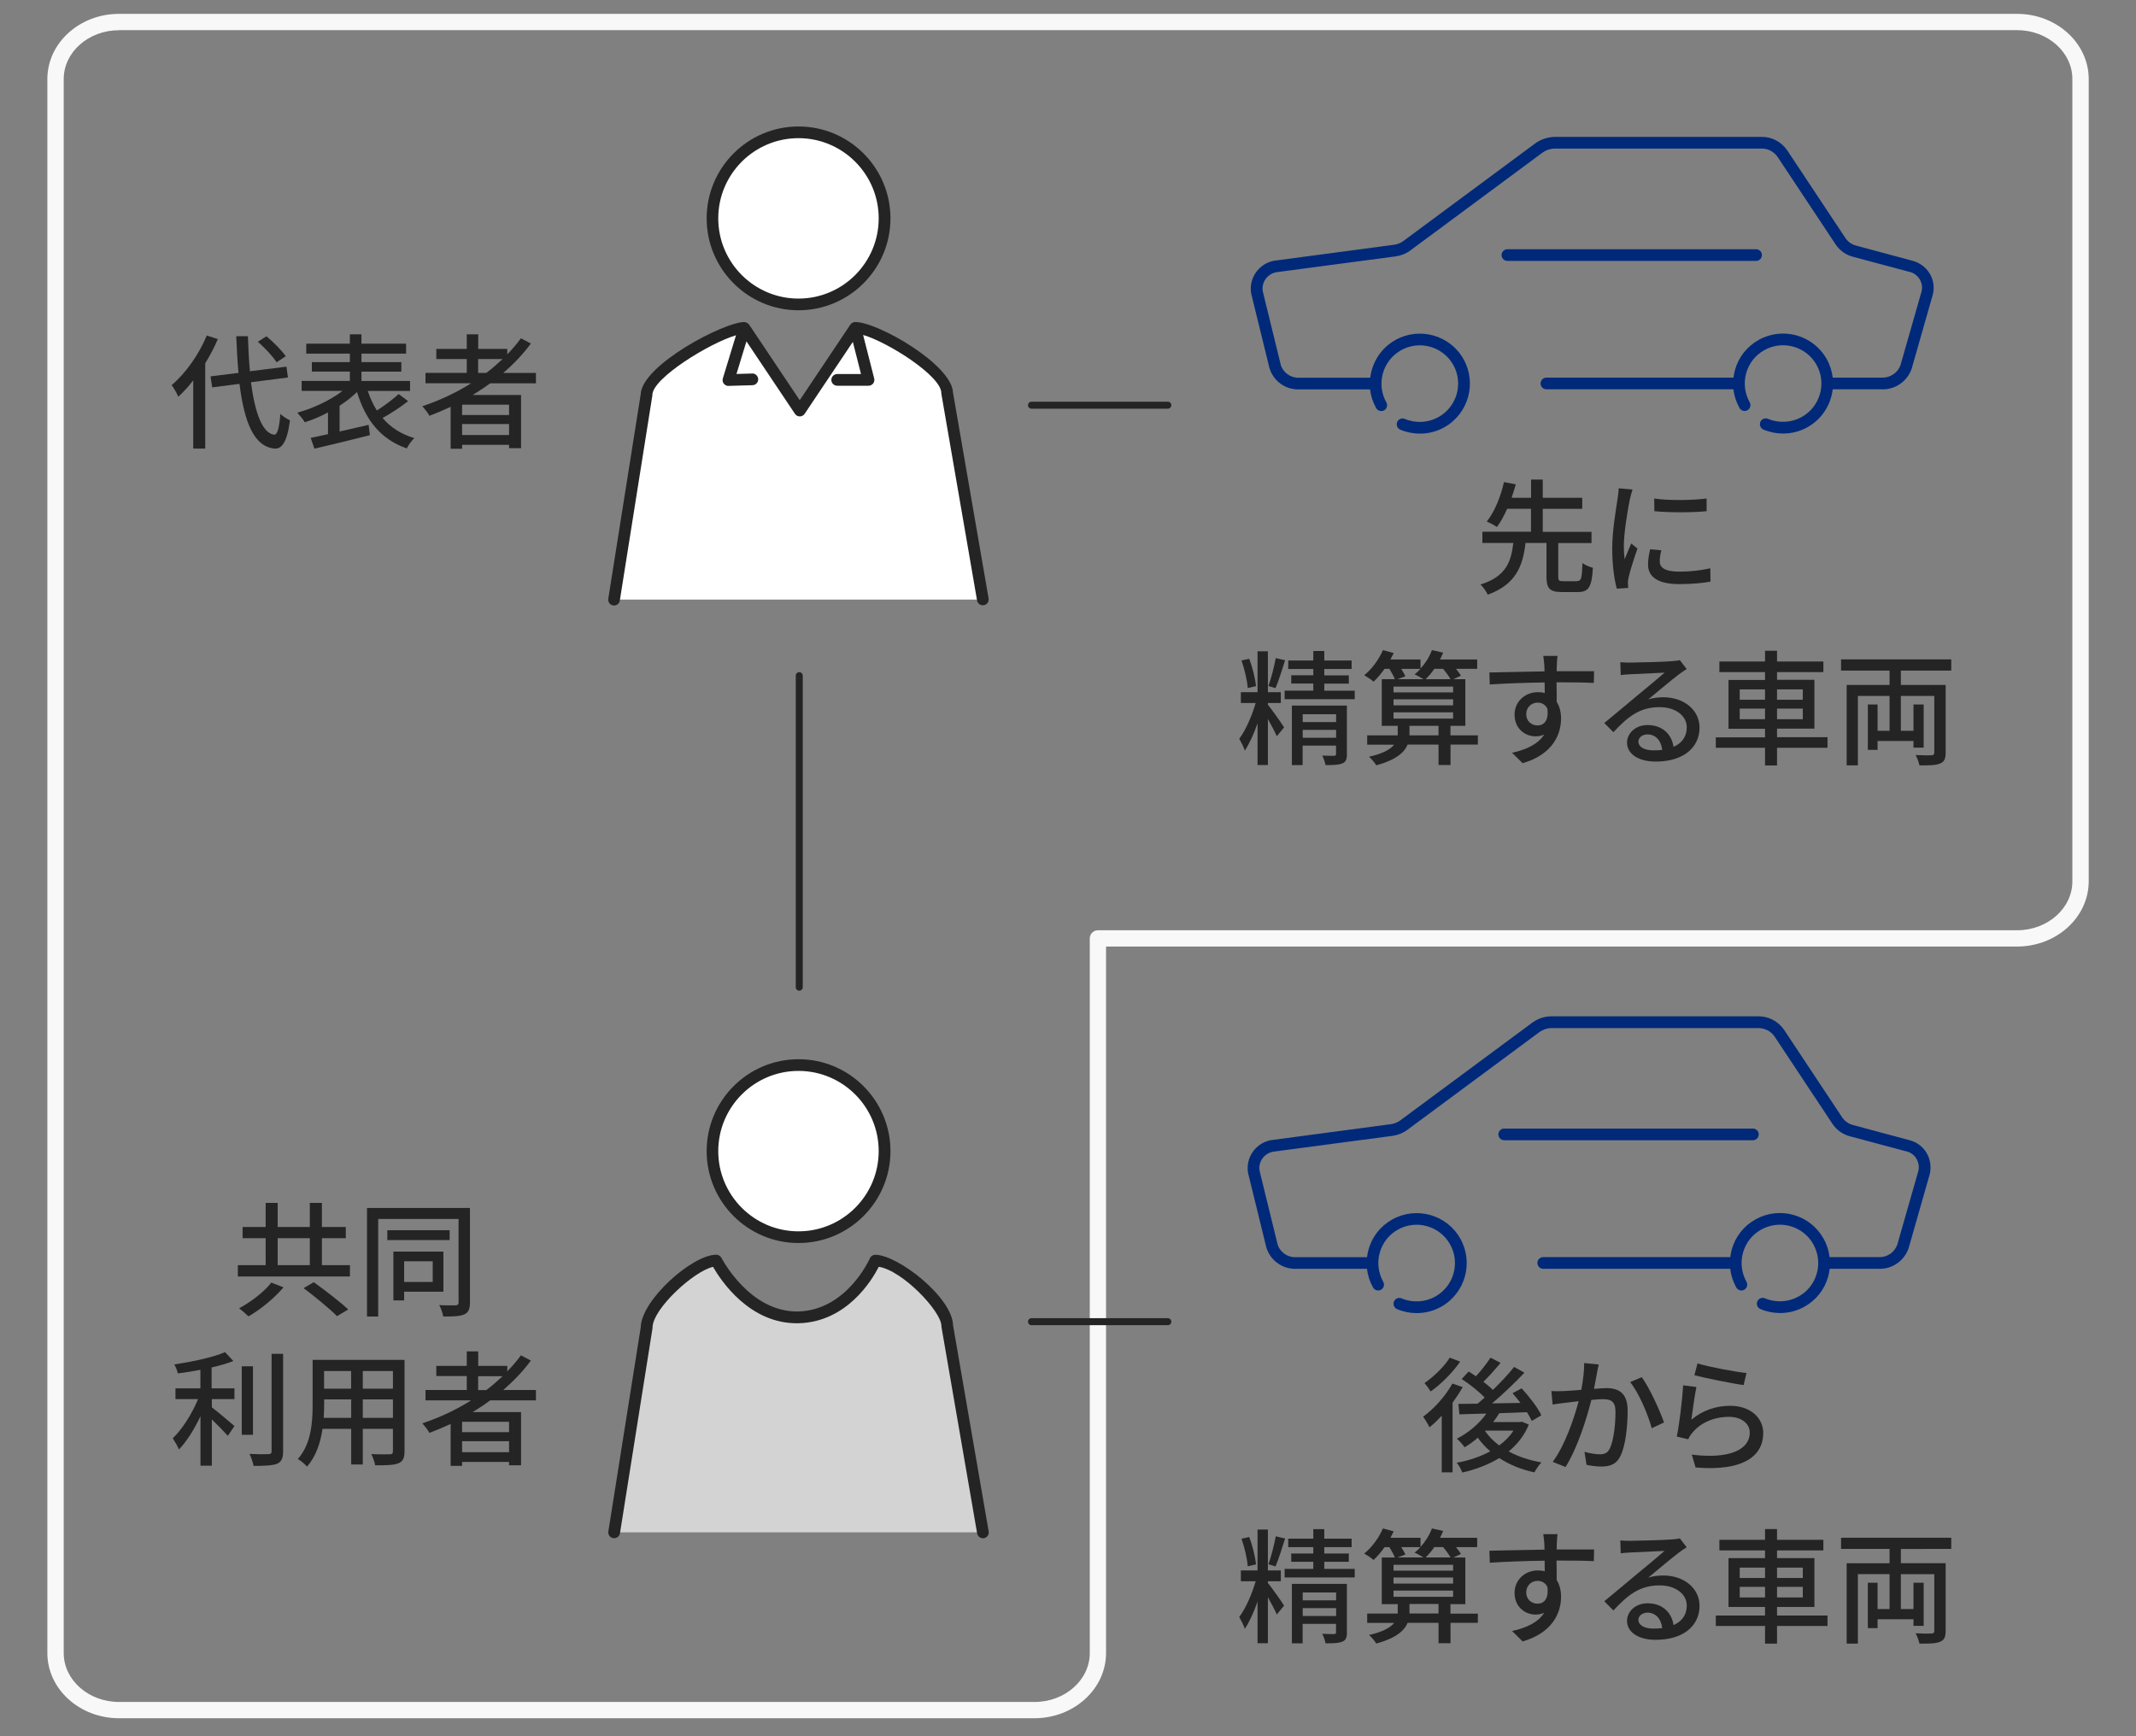 <?xml version="1.0" encoding="utf-8"?>
<!-- Generator: Adobe Illustrator 27.8.1, SVG Export Plug-In . SVG Version: 6.00 Build 0)  -->
<svg version="1.1" id="レイヤー_1" xmlns="http://www.w3.org/2000/svg" xmlns:xlink="http://www.w3.org/1999/xlink" x="0px"
	 y="0px" viewBox="0 0 274.25 222.91" style="enable-background:new 0 0 274.25 222.91;" xml:space="preserve">
<rect x="0" y="0" width="274.25" height="222.91" fill="#808080" stroke="none"/>
<style type="text/css">
	.st0{fill:#D3D3D3;}
	.st1{fill:#242424;}
	.st2{enable-background:new    ;}
	.st3{fill:#1B1B1B;}
	.st4{fill:#FFFFFF;}
	.st5{fill:#707070;}
	.st6{fill:#00297A;}
	.st7{fill:#F8F8F8;}
</style>
<g>
	<path class="st1" d="M102.62,127.21c-0.25,0-0.45-0.2-0.45-0.45v-40c0-0.25,0.2-0.45,0.45-0.45s0.45,0.2,0.45,0.45v40
		C103.07,127.01,102.87,127.21,102.62,127.21z"/>
	<path class="st1" d="M149.94,52.48h-17.5c-0.25,0-0.45-0.2-0.45-0.45s0.2-0.45,0.45-0.45h17.5c0.25,0,0.45,0.2,0.45,0.45
		S150.19,52.48,149.94,52.48z"/>
	<g>
		<path id="パス_1449_00000127765561334563060800000016310613125971081362_" class="st0" d="M78.85,196.76l4.17-26.28
			c0-3.09,6.36-8.62,8.94-8.62c0,0,3.75,7.47,10.56,7.29c6.8-0.18,9.86-7.29,9.86-7.29c2.58,0,9.24,5.29,9.24,8.39l4.58,26.51"/>
		<path class="st1" d="M78.85,197.51c-0.04,0-0.08,0-0.12-0.01c-0.41-0.06-0.69-0.45-0.62-0.86l4.16-26.23
			c0.08-3.49,6.62-9.3,9.69-9.3c0.28,0,0.54,0.16,0.67,0.41c0.04,0.07,3.62,7.01,9.87,6.88c6.25-0.17,9.16-6.77,9.19-6.83
			c0.12-0.28,0.39-0.45,0.69-0.45c2.88,0,9.9,5.44,9.99,9.07l4.57,26.45c0.07,0.41-0.2,0.8-0.61,0.87c-0.4,0.07-0.8-0.2-0.87-0.61
			l-4.58-26.51c-0.01-0.04-0.01-0.08-0.01-0.13c0-1.86-4.95-7.1-8.04-7.6c-0.86,1.69-4.09,7.09-10.29,7.25
			c-6.29,0.15-10.01-5.53-10.99-7.24c-2.47,0.55-7.77,5.4-7.77,7.81c0,0.04,0,0.08-0.01,0.12l-4.17,26.28
			C79.53,197.25,79.22,197.51,78.85,197.51z"/>
	</g>
	<g>
		<path id="パス_1450_00000067229525072590526720000000273828415976012716_" class="st4" d="M113.58,147.81
			c0,6.1-4.95,11.05-11.05,11.05s-11.05-4.95-11.05-11.05c0-6.1,4.95-11.05,11.05-11.05C108.63,136.76,113.58,141.71,113.58,147.81z
			"/>
		<path class="st1" d="M102.53,159.61c-6.51,0-11.8-5.29-11.8-11.8s5.29-11.8,11.8-11.8c6.51,0,11.8,5.29,11.8,11.8l0,0
			C114.33,154.32,109.03,159.61,102.53,159.61z M102.52,137.51c-5.68,0-10.3,4.62-10.3,10.3s4.62,10.3,10.3,10.3
			c5.68,0,10.3-4.62,10.3-10.3C112.82,142.13,108.2,137.51,102.52,137.51z"/>
	</g>
	<g class="st2">
		<path class="st1" d="M44.93,162.45v1.46H30.54v-1.46h3.57v-3.46h-2.96v-1.44h2.96v-3.09h1.54v3.09h4.13v-3.09h1.55v3.09h3.07v1.44
			h-3.07v3.46H44.93z M36.4,165.3c-1.15,1.36-2.91,2.83-4.5,3.73c-0.3-0.3-0.85-0.78-1.2-1.04c1.54-0.82,3.27-2.16,4.13-3.3
			L36.4,165.3z M35.65,162.45h4.13v-3.46h-4.13V162.45z M40.29,164.64c1.44,1.04,3.39,2.53,4.42,3.5l-1.44,0.86
			c-0.91-0.93-2.83-2.5-4.29-3.6L40.29,164.64z"/>
		<path class="st1" d="M60.34,167.23c0,0.85-0.19,1.3-0.72,1.54c-0.53,0.24-1.36,0.29-2.71,0.27c-0.06-0.4-0.3-1.07-0.51-1.46
			c0.91,0.05,1.84,0.03,2.11,0.03c0.27-0.02,0.37-0.11,0.37-0.38v-10.71H48.56v12.53h-1.44v-13.94h13.22V167.23z M57.73,159.23h-8
			v-1.26h8V159.23z M51.89,165.86v1.12h-1.38v-6.27h6.42v5.15H51.89z M51.89,161.95v2.66h3.67v-2.66H51.89z"/>
		<path class="st1" d="M27.2,178.27h2.9v1.38h-2.9v1.06c0.78,0.58,2.46,2.02,2.9,2.4l-0.85,1.26c-0.45-0.51-1.3-1.39-2.05-2.11v5.94
			h-1.46v-6.35c-0.78,1.65-1.78,3.27-2.77,4.27c-0.16-0.43-0.54-1.06-0.79-1.44c1.22-1.15,2.5-3.19,3.25-5.03h-2.9v-1.38h3.2v-2.38
			c-0.98,0.19-1.97,0.35-2.9,0.46c-0.06-0.34-0.27-0.85-0.45-1.15c2.32-0.35,4.99-0.91,6.51-1.58l1.07,1.14
			c-0.8,0.32-1.76,0.59-2.79,0.83V178.27z M32.48,184.24h-1.44v-8.8h1.44V184.24z M36.35,173.84v12.5c0,0.93-0.22,1.36-0.78,1.62
			c-0.59,0.22-1.55,0.27-3.01,0.27c-0.08-0.42-0.3-1.1-0.53-1.54c1.09,0.05,2.1,0.05,2.42,0.03c0.3,0,0.42-0.1,0.42-0.38v-12.5
			H36.35z"/>
		<path class="st1" d="M51.94,186.35c0,0.86-0.21,1.31-0.78,1.54c-0.59,0.24-1.52,0.27-2.99,0.26c-0.06-0.4-0.3-1.06-0.5-1.44
			c1.02,0.05,2.08,0.03,2.38,0.03c0.29,0,0.4-0.1,0.4-0.4v-2.87h-3.87v4.58h-1.49v-4.58h-3.68c-0.26,1.76-0.83,3.55-2,4.85
			c-0.22-0.29-0.83-0.8-1.17-0.98c1.74-1.94,1.9-4.77,1.9-7.03v-5.7h11.8V186.35z M45.09,182.06v-2.37h-3.47v0.64
			c0,0.54-0.02,1.14-0.06,1.73H45.09z M41.61,176.05v2.26h3.47v-2.26H41.61z M50.45,176.05h-3.87v2.26h3.87V176.05z M50.45,182.06
			v-2.37h-3.87v2.37H50.45z"/>
		<path class="st1" d="M62.93,179.82c-0.72,0.54-1.47,1.02-2.24,1.5h6.21v6.83h-1.54v-0.43h-6.03v0.5h-1.47v-5.38
			c-0.9,0.42-1.81,0.8-2.72,1.15c-0.18-0.34-0.64-0.93-0.91-1.23c2.21-0.74,4.34-1.73,6.26-2.95h-5.86v-1.33h5.3v-1.79h-3.91v-1.3
			h3.91v-1.87h1.47v1.87h3.73v0.7c0.64-0.66,1.23-1.34,1.75-2.06l1.28,0.67c-1.01,1.38-2.21,2.62-3.54,3.78h4.19v1.33H62.93z
			 M65.36,182.56h-6.03v1.33h6.03V182.56z M65.36,186.47v-1.41h-6.03v1.41H65.36z M62.43,178.5c0.75-0.56,1.44-1.17,2.1-1.79h-3.14
			v1.79H62.43z"/>
	</g>
	<path id="パス_1493" class="st4" d="M78.85,76.99h47.2l-4.88-27.36c-2.35-4.03-6.48-6.71-11.12-7.21
		c0.52,0.33-7.38,10.26-7.38,10.26l-7.04-10.26c0,0-11.34,3.28-12.16,7.21C83.56,49.76,78.85,76.99,78.85,76.99z"/>
	<g id="グループ_768">
		<g>
			<path id="パス_1434_00000085210382513803546680000012453674656671558026_" class="st4" d="M113.58,28.04
				c0,6.1-4.95,11.05-11.05,11.05s-11.05-4.95-11.05-11.05c0-6.1,4.95-11.05,11.05-11.05C108.63,16.99,113.58,21.94,113.58,28.04z"
				/>
			<path class="st1" d="M102.53,39.84c-6.51,0-11.8-5.29-11.8-11.8s5.29-11.8,11.8-11.8c6.51,0,11.8,5.29,11.8,11.8l0,0
				C114.33,34.55,109.03,39.84,102.53,39.84z M102.52,17.74c-5.68,0-10.3,4.62-10.3,10.3s4.62,10.3,10.3,10.3
				c5.68,0,10.3-4.62,10.3-10.3C112.82,22.36,108.2,17.74,102.52,17.74z"/>
		</g>
		<path class="st1" d="M122.36,50.41c-0.13-3.59-9.64-9.06-12.55-9.06c0,0-0.01,0-0.01,0c-0.09,0-0.18,0.02-0.26,0.05
			c-0.03,0.01-0.06,0.03-0.09,0.05c-0.05,0.03-0.09,0.05-0.14,0.09c-0.03,0.03-0.05,0.05-0.08,0.08c-0.02,0.02-0.04,0.03-0.05,0.06
			l-6.5,9.71l-6.49-9.7c-0.01-0.02-0.03-0.04-0.05-0.05c-0.03-0.03-0.05-0.06-0.08-0.09c-0.03-0.03-0.07-0.05-0.1-0.07
			c-0.07-0.04-0.14-0.07-0.21-0.09c-0.03-0.01-0.07-0.02-0.1-0.02c-0.03,0-0.05-0.02-0.08-0.02c-2.63,0-13.19,5.54-13.31,9.3
			l-4.16,26.23c-0.06,0.41,0.21,0.79,0.62,0.86c0.04,0.01,0.08,0.01,0.12,0.01c0.36,0,0.68-0.26,0.74-0.63l4.17-26.28
			c0.01-0.04,0.01-0.08,0.01-0.12c0-2.16,7.36-6.68,10.74-7.67l-1.69,5.54c-0.07,0.23-0.03,0.48,0.12,0.67
			c0.15,0.19,0.4,0.32,0.62,0.29l3.07-0.09c0.41-0.01,0.74-0.36,0.73-0.77c-0.01-0.41-0.39-0.77-0.77-0.73l-2.02,0.06l1.28-4.19
			l6.23,9.31c0.14,0.21,0.37,0.33,0.62,0.33s0.48-0.12,0.62-0.33l6.19-9.24l1.05,4.13h-3.06c-0.41,0-0.75,0.34-0.75,0.75
			s0.34,0.75,0.75,0.75h4.03c0.23,0,0.45-0.11,0.59-0.29c0.14-0.18,0.19-0.42,0.13-0.65l-1.42-5.58c3.2,0.93,10.04,5.27,10.04,7.45
			c0,0.04,0,0.09,0.01,0.13l4.58,26.51c0.06,0.36,0.38,0.62,0.74,0.62c0.04,0,0.09,0,0.13-0.01c0.41-0.07,0.68-0.46,0.61-0.87
			L122.36,50.41z"/>
	</g>
	<g>
		<g class="st2">
			<path class="st1" d="M27.97,43.54c-0.45,1.06-1.01,2.11-1.62,3.11v10.95h-1.54v-8.76c-0.61,0.79-1.25,1.49-1.92,2.1
				c-0.14-0.37-0.59-1.15-0.85-1.49c1.78-1.5,3.49-3.91,4.51-6.37L27.97,43.54z M32.22,49.08c0.51,3.92,1.47,6.56,2.99,6.74
				c0.4,0.02,0.64-0.86,0.79-2.67c0.29,0.3,0.94,0.71,1.23,0.82c-0.37,2.9-1.1,3.68-1.95,3.63c-2.67-0.22-3.92-3.39-4.53-8.31
				l-3.5,0.45l-0.22-1.41l3.59-0.45c-0.13-1.46-0.22-3.03-0.29-4.71h1.5c0.05,1.6,0.13,3.12,0.26,4.5l4.69-0.59l0.19,1.39
				L32.22,49.08z M35.51,46.52c-0.46-0.74-1.5-1.84-2.4-2.64l1.1-0.7c0.91,0.75,1.97,1.83,2.48,2.56L35.51,46.52z"/>
			<path class="st1" d="M52.4,51.51c-0.99,0.78-2.22,1.58-3.28,2.16c1.02,1.2,2.37,2.08,4.07,2.58c-0.32,0.32-0.77,0.91-0.96,1.33
				c-3.36-1.17-5.3-3.65-6.39-7.24c-0.64,0.62-1.41,1.22-2.24,1.76v3.31c1.2-0.27,2.48-0.58,3.73-0.86l0.16,1.33
				c-2.5,0.64-5.2,1.28-7.12,1.73l-0.48-1.38c0.64-0.13,1.39-0.3,2.22-0.48v-2.79c-0.99,0.53-2.02,0.96-2.98,1.26
				c-0.21-0.37-0.66-0.91-0.96-1.23c2-0.54,4.26-1.6,5.81-2.8h-5.25v-1.28h6.19v-1.2h-4.88V46.5h4.88v-1.09h-5.6v-1.28h5.6v-1.2
				h1.49v1.2h5.73v1.28h-5.73v1.09h5.12v1.22h-5.12v1.2h6.24v1.28h-5.43c0.3,0.91,0.69,1.76,1.17,2.51c0.98-0.62,2.08-1.46,2.8-2.11
				L52.4,51.51z"/>
			<path class="st1" d="M62.93,49.22c-0.72,0.54-1.47,1.02-2.24,1.5h6.21v6.83h-1.54v-0.43h-6.03v0.5h-1.47v-5.38
				c-0.9,0.42-1.81,0.8-2.72,1.15c-0.18-0.34-0.64-0.93-0.91-1.23c2.21-0.74,4.34-1.73,6.26-2.95h-5.86v-1.33h5.3V46.1h-3.91v-1.3
				h3.91v-1.87h1.47v1.87h3.73v0.7c0.64-0.66,1.23-1.34,1.75-2.06l1.28,0.67c-1.01,1.38-2.21,2.62-3.54,3.78h4.19v1.33H62.93z
				 M65.36,51.96h-6.03v1.33h6.03V51.96z M65.36,55.86v-1.41h-6.03v1.41H65.36z M62.43,47.89c0.75-0.56,1.44-1.17,2.1-1.79h-3.14
				v1.79H62.43z"/>
		</g>
	</g>
	<g class="st2">
		<path class="st1" d="M187.8,178.11c-0.37,0.67-0.82,1.34-1.3,2v8.95h-1.39v-7.28c-0.51,0.56-1.04,1.07-1.57,1.49
			c-0.14-0.3-0.58-1.04-0.82-1.36c1.41-1.02,2.87-2.64,3.76-4.26L187.8,178.11z M187.48,174.84c-0.96,1.38-2.43,2.88-3.79,3.83
			c-0.18-0.29-0.56-0.82-0.8-1.07c1.2-0.83,2.58-2.16,3.25-3.27L187.48,174.84z M196.29,182.93c-0.58,1.41-1.47,2.53-2.59,3.44
			c1.22,0.66,2.66,1.14,4.21,1.41c-0.3,0.3-0.7,0.9-0.9,1.28c-1.7-0.37-3.22-0.99-4.51-1.84c-1.41,0.86-3.04,1.47-4.75,1.86
			c-0.14-0.37-0.45-0.98-0.72-1.26c1.54-0.27,3.03-0.77,4.31-1.47c-0.61-0.51-1.14-1.1-1.6-1.74c-0.54,0.48-1.12,0.88-1.7,1.23
			c-0.19-0.29-0.67-0.86-0.99-1.1c1.46-0.75,2.87-1.91,3.79-3.23c-1.28,0.03-2.46,0.06-3.46,0.1l-0.13-1.34
			c0.7,0,1.54-0.02,2.46-0.03c0.29-0.24,0.61-0.51,0.91-0.79c-0.74-0.77-1.92-1.71-2.95-2.38l0.9-0.96
			c0.29,0.19,0.61,0.38,0.93,0.61c0.67-0.72,1.41-1.67,1.87-2.39l1.3,0.67c-0.7,0.83-1.5,1.74-2.21,2.43
			c0.46,0.35,0.88,0.7,1.22,1.04c1.02-0.99,2-2.03,2.72-2.95l1.33,0.74c-1.22,1.28-2.74,2.75-4.16,3.94
			c1.17-0.02,2.4-0.03,3.65-0.06c-0.34-0.45-0.69-0.86-1.02-1.25l1.17-0.62c0.96,1.04,2.08,2.48,2.53,3.46l-1.23,0.72
			c-0.14-0.32-0.37-0.71-0.62-1.12c-1.18,0.05-2.4,0.1-3.55,0.13c-0.24,0.38-0.5,0.77-0.79,1.14h3.43l0.26-0.05L196.29,182.93z
			 M190.67,183.74c0.46,0.69,1.09,1.31,1.81,1.86c0.75-0.54,1.38-1.18,1.84-1.9h-3.62L190.67,183.74z"/>
		<path class="st1" d="M205.04,176.32c-0.1,0.5-0.24,1.26-0.38,2.02c0.66-0.06,1.23-0.1,1.6-0.1c1.55,0,2.72,0.62,2.72,2.87
			c0,1.89-0.24,4.46-0.91,5.81c-0.51,1.1-1.34,1.39-2.47,1.39c-0.61,0-1.38-0.1-1.9-0.22l-0.26-1.67c0.64,0.19,1.52,0.32,1.95,0.32
			c0.58,0,1.02-0.14,1.31-0.77c0.48-0.99,0.72-3.03,0.72-4.69c0-1.38-0.62-1.62-1.63-1.62c-0.34,0-0.86,0.03-1.47,0.1
			c-0.59,2.35-1.73,6.05-3.31,8.61l-1.65-0.66c1.6-2.16,2.75-5.62,3.33-7.79c-0.74,0.08-1.39,0.16-1.76,0.21
			c-0.4,0.05-1.14,0.14-1.58,0.22l-0.16-1.73c0.54,0.03,1.01,0.02,1.55,0c0.51-0.02,1.38-0.08,2.29-0.16
			c0.22-1.18,0.38-2.4,0.37-3.44l1.87,0.19C205.18,175.55,205.1,175.96,205.04,176.32z M213.65,182.65l-1.58,0.74
			c-0.45-1.7-1.65-4.56-2.77-5.92l1.49-0.64C211.77,178.16,213.13,181.15,213.65,182.65z"/>
		<path class="st1" d="M217.16,182.29c1.49-1.22,3.19-1.78,4.99-1.78c2.61,0,4.24,1.58,4.24,3.49c0,2.88-2.43,4.96-8.69,4.43
			l-0.48-1.65c4.95,0.62,7.44-0.7,7.44-2.82c0-1.18-1.1-2.03-2.64-2.03c-1.97,0-3.67,0.75-4.72,2.03c-0.27,0.3-0.42,0.58-0.54,0.85
			l-1.47-0.35c0.32-1.5,0.71-4.77,0.82-6.58l1.7,0.22C217.58,179.12,217.31,181.31,217.16,182.29z M224.24,176.3l-0.37,1.55
			c-1.57-0.21-5.09-0.94-6.32-1.26l0.4-1.52C219.39,175.52,222.83,176.16,224.24,176.3z"/>
		<path class="st1" d="M162.79,203.26c0.38,0.45,1.79,2.42,2.08,2.91l-0.94,1.14c-0.22-0.53-0.7-1.42-1.14-2.22v5.91h-1.33v-5.35
			c-0.46,1.34-1.06,2.64-1.63,3.5c-0.14-0.45-0.48-1.1-0.72-1.52c0.82-1.07,1.65-2.98,2.11-4.59h-1.9v-1.39h2.14v-5.25h1.33v5.25
			h1.66v1.39h-1.66V203.26z M160.2,201.12c-0.06-0.94-0.4-2.42-0.8-3.54l0.99-0.22c0.43,1.09,0.77,2.54,0.88,3.51L160.2,201.12z
			 M165,197.55c-0.38,1.22-0.85,2.69-1.23,3.58l-0.91-0.27c0.34-0.94,0.74-2.5,0.94-3.59L165,197.55z M173.94,201.45v1.1h-9v-1.1
			h3.68v-0.91h-2.83v-1.06h2.83v-0.82h-3.22v-1.09h3.22v-1.22h1.41v1.22h3.51v1.09h-3.51v0.82h3.15v1.06h-3.15v0.91H173.94z
			 M172.94,209.59c0,0.66-0.13,1.02-0.59,1.2c-0.48,0.21-1.18,0.22-2.16,0.22c-0.06-0.35-0.24-0.88-0.42-1.22
			c0.66,0.03,1.33,0.03,1.5,0.03c0.21,0,0.27-0.06,0.27-0.24v-1.07h-4.29v2.5h-1.38v-7.63h7.06V209.59z M167.26,204.48v1.01h4.29
			v-1.01H167.26z M171.55,207.5v-1.01h-4.29v1.01H171.55z"/>
		<path class="st1" d="M189.76,208.38h-3.52v2.62h-1.54v-2.62h-3.97c-0.42,1.01-1.5,1.97-4.02,2.66c-0.21-0.34-0.61-0.82-0.94-1.1
			c1.82-0.4,2.77-0.98,3.23-1.55h-3.46v-1.2h3.92v-0.11v-1.1h-2.05v-5.99h1.68c-0.14-0.38-0.43-0.88-0.7-1.33h-0.62
			c-0.45,0.64-0.93,1.2-1.41,1.65c-0.26-0.24-0.86-0.64-1.2-0.83c0.99-0.8,1.87-2,2.4-3.22l1.38,0.37
			c-0.13,0.29-0.27,0.54-0.42,0.83h3.87v1.17c0.62-0.69,1.15-1.52,1.46-2.37l1.44,0.32c-0.11,0.3-0.26,0.59-0.4,0.88h4.77v1.2h-2.72
			c0.26,0.32,0.5,0.64,0.64,0.88l-0.98,0.45h1.54v5.99h-1.91v1.22h3.52V208.38z M178.92,201.68h7.65v-0.75h-7.65V201.68z
			 M178.92,203.34h7.65v-0.78h-7.65V203.34z M178.92,205.04h7.65v-0.8h-7.65V205.04z M179.91,198.65c0.21,0.35,0.42,0.69,0.53,0.96
			l-1.01,0.37h3.33c-0.34-0.22-0.85-0.5-1.15-0.62c0.27-0.19,0.53-0.43,0.75-0.7H179.91z M184.7,207.18v-1.22h-3.73v1.14v0.08H184.7
			z M184.16,198.65c-0.34,0.51-0.74,0.96-1.12,1.33h3.2c-0.21-0.38-0.59-0.9-0.96-1.33H184.16z"/>
		<path class="st1" d="M199.89,198.16c-0.02,0.19-0.02,0.48-0.02,0.8h4.8l-0.03,1.5c-0.95-0.05-2.47-0.08-4.79-0.08
			c0.02,0.86,0.02,1.79,0.02,2.51c0.37,0.58,0.56,1.31,0.56,2.13c0,2.13-1.14,4.64-4.93,5.75l-1.36-1.34
			c1.89-0.42,3.36-1.12,4.13-2.35c-0.32,0.16-0.7,0.24-1.12,0.24c-1.3,0-2.69-0.96-2.69-2.79c0-1.68,1.36-2.88,2.98-2.88
			c0.32,0,0.62,0.03,0.9,0.11c0-0.42-0.02-0.9-0.02-1.36c-2.43,0.03-5.06,0.13-7.04,0.26l-0.05-1.54c1.81-0.03,4.79-0.11,7.08-0.14
			c-0.02-0.35-0.02-0.62-0.03-0.82c-0.05-0.51-0.1-1.01-0.13-1.17h1.84C199.93,197.2,199.89,197.93,199.89,198.16z M197.42,205.92
			c0.83,0,1.46-0.66,1.25-2.16c-0.26-0.53-0.72-0.77-1.25-0.77c-0.74,0-1.46,0.54-1.46,1.5
			C195.96,205.38,196.65,205.92,197.42,205.92z"/>
		<path class="st1" d="M209.31,197.85c0.83,0,4.48-0.1,5.35-0.18c0.56-0.05,0.85-0.08,1.02-0.14l0.88,1.15
			c-0.34,0.21-0.67,0.43-1.01,0.69c-0.82,0.61-2.79,2.27-3.92,3.2c0.64-0.19,1.28-0.27,1.92-0.27c2.67,0,4.66,1.65,4.66,3.89
			c0,2.54-2.03,4.37-5.63,4.37c-2.21,0-3.68-0.98-3.68-2.43c0-1.18,1.06-2.26,2.64-2.26c1.99,0,3.12,1.28,3.33,2.8
			c1.1-0.48,1.7-1.34,1.7-2.51c0-1.5-1.47-2.59-3.47-2.59c-2.56,0-4.07,1.2-5.95,3.22l-1.17-1.18c1.25-1.02,3.25-2.71,4.19-3.49
			c0.9-0.74,2.75-2.27,3.55-2.98c-0.85,0.03-3.62,0.16-4.45,0.21c-0.4,0.02-0.82,0.05-1.18,0.1l-0.05-1.65
			C208.43,197.84,208.92,197.85,209.31,197.85z M212.28,209.12c0.4,0,0.78-0.02,1.14-0.06c-0.13-1.17-0.83-1.99-1.89-1.99
			c-0.67,0-1.17,0.43-1.17,0.91C210.36,208.69,211.15,209.12,212.28,209.12z"/>
		<path class="st1" d="M234.64,208.78h-6.48v2.27h-1.54v-2.27h-6.32v-1.34h6.32v-1.1h-4.69v-6.27h4.69v-0.99h-5.86v-1.36h5.86v-1.38
			h1.54v1.38h5.95v1.36h-5.95v0.99h4.8v6.27h-4.8v1.1h6.48V208.78z M223.37,202.62h3.25v-1.33h-3.25V202.62z M226.62,205.12v-1.36
			h-3.25v1.36H226.62z M228.16,201.29v1.33h3.31v-1.33H228.16z M231.47,203.76h-3.31v1.36h3.31V203.76z"/>
		<path class="st1" d="M244.06,198.88v1.84h5.75v8.71c0,0.77-0.18,1.17-0.72,1.38c-0.56,0.24-1.41,0.24-2.64,0.24
			c-0.08-0.37-0.29-0.96-0.5-1.33c0.88,0.05,1.79,0.05,2.05,0.03c0.26-0.02,0.35-0.1,0.35-0.34v-7.28h-4.29v4.48h1.62v-3.38h1.31
			v5.54h-1.31v-0.85h-4.61v1.14h-1.25v-5.83h1.25v3.38h1.54v-4.48h-4.07v8.92h-1.44v-10.32h5.51v-1.84h-6.23v-1.44h14.15v1.44
			H244.06z"/>
	</g>
	<g class="st2">
		<path class="st1" d="M202.49,74.61c0.53,0,0.62-0.32,0.69-2.31c0.32,0.26,0.96,0.5,1.34,0.61c-0.14,2.45-0.54,3.11-1.91,3.11
			h-2.08c-1.58,0-1.97-0.48-1.97-1.98v-4.32h-2.69c-0.35,2.96-1.22,5.31-4.85,6.64c-0.18-0.4-0.59-0.99-0.93-1.31
			c3.28-1.01,3.94-2.95,4.21-5.33h-3.97v-1.44h6.24v-2.95h-3.06c-0.38,0.86-0.82,1.68-1.31,2.34c-0.35-0.24-0.94-0.56-1.31-0.7
			c1.07-1.31,1.86-3.46,2.21-5.07l1.52,0.29c-0.16,0.54-0.34,1.14-0.54,1.73h2.5v-2.34h1.5v2.34h5.07v1.42h-5.07v2.95h6.26v1.44
			h-4.27v4.32c0,0.5,0.1,0.58,0.64,0.58H202.49z"/>
		<path class="st1" d="M209.27,64.08c-0.27,1.31-0.78,4.32-0.78,6.03c0,0.56,0.03,1.12,0.1,1.71c0.27-0.66,0.59-1.44,0.85-2.03
			l0.8,0.64c-0.42,1.22-0.98,2.93-1.14,3.73c-0.05,0.22-0.1,0.56-0.08,0.74c0,0.16,0.02,0.4,0.03,0.59l-1.46,0.1
			c-0.32-1.12-0.59-3.01-0.59-5.17c0-2.38,0.51-5.11,0.69-6.39c0.06-0.4,0.13-0.9,0.14-1.33l1.78,0.16
			C209.5,63.15,209.34,63.79,209.27,64.08z M213.1,72.09c0,0.72,0.56,1.31,2.5,1.31c1.44,0,2.64-0.13,3.99-0.43l0.03,1.71
			c-1.01,0.19-2.34,0.32-4.05,0.32c-2.72,0-3.97-0.94-3.97-2.5c0-0.58,0.08-1.18,0.27-1.97l1.44,0.13
			C213.16,71.23,213.1,71.66,213.1,72.09z M219.12,64.01v1.63c-1.82,0.18-4.85,0.19-6.71,0l-0.02-1.63
			C214.24,64.3,217.45,64.24,219.12,64.01z"/>
		<path class="st1" d="M162.79,90.49c0.38,0.45,1.79,2.42,2.08,2.91l-0.94,1.14c-0.22-0.53-0.7-1.42-1.14-2.22v5.91h-1.33v-5.35
			c-0.46,1.34-1.06,2.64-1.63,3.5c-0.14-0.45-0.48-1.1-0.72-1.52c0.82-1.07,1.65-2.98,2.11-4.59h-1.9v-1.39h2.14v-5.25h1.33v5.25
			h1.66v1.39h-1.66V90.49z M160.2,88.35c-0.06-0.94-0.4-2.42-0.8-3.54l0.99-0.22c0.43,1.09,0.77,2.54,0.88,3.51L160.2,88.35z
			 M165,84.78c-0.38,1.22-0.85,2.69-1.23,3.58l-0.91-0.27c0.34-0.94,0.74-2.5,0.94-3.59L165,84.78z M173.94,88.68v1.1h-9v-1.1h3.68
			v-0.91h-2.83v-1.06h2.83V85.9h-3.22v-1.09h3.22v-1.22h1.41v1.22h3.51v1.09h-3.51v0.82h3.15v1.06h-3.15v0.91H173.94z M172.94,96.82
			c0,0.66-0.13,1.02-0.59,1.2c-0.48,0.21-1.18,0.22-2.16,0.22c-0.06-0.35-0.24-0.88-0.42-1.22c0.66,0.03,1.33,0.03,1.5,0.03
			c0.21,0,0.27-0.06,0.27-0.24v-1.07h-4.29v2.5h-1.38V90.6h7.06V96.82z M167.26,91.71v1.01h4.29v-1.01H167.26z M171.55,94.73v-1.01
			h-4.29v1.01H171.55z"/>
		<path class="st1" d="M189.76,95.61h-3.52v2.62h-1.54v-2.62h-3.97c-0.42,1.01-1.5,1.97-4.02,2.66c-0.21-0.34-0.61-0.82-0.94-1.1
			c1.82-0.4,2.77-0.98,3.23-1.55h-3.46v-1.2h3.92V94.3v-1.1h-2.05v-5.99h1.68c-0.14-0.38-0.43-0.88-0.7-1.33h-0.62
			c-0.45,0.64-0.93,1.2-1.41,1.65c-0.26-0.24-0.86-0.64-1.2-0.83c0.99-0.8,1.87-2,2.4-3.22l1.38,0.37
			c-0.13,0.29-0.27,0.54-0.42,0.83h3.87v1.17c0.62-0.69,1.15-1.52,1.46-2.37l1.44,0.32c-0.11,0.3-0.26,0.59-0.4,0.88h4.77v1.2h-2.72
			c0.26,0.32,0.5,0.64,0.64,0.88l-0.98,0.45h1.54v5.99h-1.91v1.22h3.52V95.61z M178.92,88.91h7.65v-0.75h-7.65V88.91z M178.92,90.57
			h7.65v-0.78h-7.65V90.57z M178.92,92.27h7.65v-0.8h-7.65V92.27z M179.91,85.88c0.21,0.35,0.42,0.69,0.53,0.96l-1.01,0.37h3.33
			c-0.34-0.22-0.85-0.5-1.15-0.62c0.27-0.19,0.53-0.43,0.75-0.7H179.91z M184.7,94.41V93.2h-3.73v1.14v0.08H184.7z M184.16,85.88
			c-0.34,0.51-0.74,0.96-1.12,1.33h3.2c-0.21-0.38-0.59-0.9-0.96-1.33H184.16z"/>
		<path class="st1" d="M199.89,85.39c-0.02,0.19-0.02,0.48-0.02,0.8h4.8l-0.03,1.5c-0.95-0.05-2.47-0.08-4.79-0.08
			c0.02,0.86,0.02,1.79,0.02,2.51c0.37,0.58,0.56,1.31,0.56,2.13c0,2.13-1.14,4.64-4.93,5.75l-1.36-1.34
			c1.89-0.42,3.36-1.12,4.13-2.35c-0.32,0.16-0.7,0.24-1.12,0.24c-1.3,0-2.69-0.96-2.69-2.79c0-1.68,1.36-2.88,2.98-2.88
			c0.32,0,0.62,0.03,0.9,0.11c0-0.42-0.02-0.9-0.02-1.36c-2.43,0.03-5.06,0.13-7.04,0.26l-0.05-1.54c1.81-0.03,4.79-0.11,7.08-0.14
			c-0.02-0.35-0.02-0.62-0.03-0.82c-0.05-0.51-0.1-1.01-0.13-1.17h1.84C199.93,84.43,199.89,85.16,199.89,85.39z M197.42,93.15
			c0.83,0,1.46-0.66,1.25-2.16c-0.26-0.53-0.72-0.77-1.25-0.77c-0.74,0-1.46,0.54-1.46,1.5C195.96,92.61,196.65,93.15,197.42,93.15z
			"/>
		<path class="st1" d="M209.31,85.08c0.83,0,4.48-0.1,5.35-0.18c0.56-0.05,0.85-0.08,1.02-0.14l0.88,1.15
			c-0.34,0.21-0.67,0.43-1.01,0.69c-0.82,0.61-2.79,2.27-3.92,3.2c0.64-0.19,1.28-0.27,1.92-0.27c2.67,0,4.66,1.65,4.66,3.89
			c0,2.54-2.03,4.37-5.63,4.37c-2.21,0-3.68-0.98-3.68-2.43c0-1.18,1.06-2.26,2.64-2.26c1.99,0,3.12,1.28,3.33,2.8
			c1.1-0.48,1.7-1.34,1.7-2.51c0-1.5-1.47-2.59-3.47-2.59c-2.56,0-4.07,1.2-5.95,3.22l-1.17-1.18c1.25-1.02,3.25-2.71,4.19-3.49
			c0.9-0.74,2.75-2.27,3.55-2.98c-0.85,0.03-3.62,0.16-4.45,0.21c-0.4,0.02-0.82,0.05-1.18,0.1l-0.05-1.65
			C208.43,85.07,208.92,85.08,209.31,85.08z M212.28,96.35c0.4,0,0.78-0.02,1.14-0.06c-0.13-1.17-0.83-1.99-1.89-1.99
			c-0.67,0-1.17,0.43-1.17,0.91C210.36,95.92,211.15,96.35,212.28,96.35z"/>
		<path class="st1" d="M234.64,96.02h-6.48v2.27h-1.54v-2.27h-6.32v-1.34h6.32v-1.1h-4.69v-6.27h4.69V86.3h-5.86v-1.36h5.86v-1.38
			h1.54v1.38h5.95v1.36h-5.95v0.99h4.8v6.27h-4.8v1.1h6.48V96.02z M223.37,89.85h3.25v-1.33h-3.25V89.85z M226.62,92.35v-1.36h-3.25
			v1.36H226.62z M228.16,88.52v1.33h3.31v-1.33H228.16z M231.47,90.99h-3.31v1.36h3.31V90.99z"/>
		<path class="st1" d="M244.06,86.11v1.84h5.75v8.71c0,0.77-0.18,1.17-0.72,1.38c-0.56,0.24-1.41,0.24-2.64,0.24
			c-0.08-0.37-0.29-0.96-0.5-1.33c0.88,0.05,1.79,0.05,2.05,0.03c0.26-0.02,0.35-0.1,0.35-0.34v-7.28h-4.29v4.48h1.62v-3.38h1.31V96
			h-1.31v-0.85h-4.61v1.14h-1.25v-5.83h1.25v3.38h1.54v-4.48h-4.07v8.92h-1.44V87.95h5.51v-1.84h-6.23v-1.44h14.15v1.44H244.06z"/>
	</g>
	<path class="st7" d="M132.81,220.63H15.28c-5.07,0-9.2-3.76-9.2-8.37V10.15c0-4.62,4.13-8.37,9.2-8.37h243.7
		c5.07,0,9.2,3.76,9.2,8.37v103.01c0,4.62-4.13,8.38-9.2,8.38H142.01v90.72C142.01,216.87,137.88,220.63,132.81,220.63z M15.28,3.88
		c-3.92,0-7.1,2.82-7.1,6.28v202.1c0,3.46,3.19,6.28,7.1,6.28h117.54c3.92,0,7.1-2.82,7.1-6.28v-91.76c0-0.58,0.47-1.05,1.05-1.05
		h118.01c3.92,0,7.1-2.82,7.1-6.28V10.15c0-3.46-3.19-6.28-7.1-6.28H15.28z"/>
	<g>
		<path class="st6" d="M245.47,33.46l-7.15-1.92c-0.56-0.14-1.05-0.49-1.37-0.96l-7.49-11.29c-0.76-1.09-1.99-1.75-3.33-1.71h-26.5
			c-0.83,0.01-1.74,0.28-2.46,0.79l-16.99,12.58c-0.35,0.26-0.76,0.42-1.2,0.48l-15.01,2c-2,0.15-3.51,1.9-3.37,3.9
			c0.01,0.15,0.03,0.29,0.07,0.47l2.31,9.42c0.49,1.69,2.04,2.83,3.81,2.78h9.12c0.09,0.82,0.35,1.64,0.78,2.4
			c0.2,0.36,0.66,0.49,1.02,0.29c0.36-0.2,0.49-0.66,0.29-1.02c-1.33-2.37-0.48-5.37,1.89-6.7c2.37-1.33,5.37-0.48,6.7,1.88
			c1.33,2.37,0.48,5.37-1.89,6.7c-1.32,0.74-2.94,0.83-4.33,0.24c-0.38-0.16-0.82,0.01-0.98,0.4c-0.16,0.38,0.02,0.82,0.4,0.98
			c0.8,0.34,1.65,0.51,2.51,0.51c1.09,0,2.18-0.27,3.15-0.82c3.09-1.73,4.19-5.66,2.46-8.74c-1.73-3.09-5.66-4.19-8.75-2.46
			c-1.86,1.04-2.99,2.88-3.23,4.84l-9.16,0c-1.06,0.04-2.04-0.66-2.33-1.67l-2.29-9.35c-0.02-0.09-0.03-0.17-0.04-0.26
			c-0.09-1.18,0.8-2.21,2.02-2.3l15.06-2c0.68-0.09,1.34-0.35,1.89-0.76l16.99-12.58c0.45-0.32,1-0.5,1.55-0.5c0,0,0.01,0,0.01,0
			h26.51c0.85-0.03,1.61,0.39,2.08,1.05l7.48,11.28c0.53,0.78,1.33,1.34,2.24,1.57l7.15,1.91c0,0,0.1,0.02,0.1,0.02
			c1.11,0.28,1.8,1.41,1.53,2.5l-2.7,9.45c-0.33,0.99-1.31,1.65-2.35,1.63h-6.36c-0.1-0.82-0.35-1.63-0.77-2.38
			c-1.73-3.09-5.65-4.19-8.74-2.46c-1.5,0.84-2.58,2.21-3.04,3.86c-0.09,0.32-0.15,0.65-0.19,0.98h-24.02
			c-0.41,0-0.75,0.34-0.75,0.75s0.34,0.75,0.75,0.75h24.01c0.1,0.83,0.36,1.65,0.78,2.4c0.2,0.36,0.66,0.49,1.02,0.29
			c0.36-0.2,0.49-0.66,0.29-1.02c-0.64-1.15-0.8-2.48-0.45-3.74c0.36-1.27,1.18-2.32,2.33-2.96c2.37-1.33,5.37-0.48,6.7,1.88
			c1.33,2.37,0.48,5.37-1.89,6.7c-1.32,0.74-2.94,0.83-4.34,0.24c-0.38-0.16-0.82,0.01-0.98,0.4c-0.16,0.38,0.02,0.82,0.4,0.98
			c0.8,0.34,1.65,0.51,2.51,0.51c1.09,0,2.18-0.27,3.15-0.82c1.86-1.04,3-2.89,3.23-4.86l6.34,0c0.04,0,0.08,0,0.12,0
			c1.66,0,3.16-1.08,3.69-2.69l2.71-9.5C248.64,35.9,247.47,33.95,245.47,33.46z"/>
		<path class="st6" d="M226.22,32.75c0-0.41-0.34-0.75-0.75-0.75h-31.93c-0.41,0-0.75,0.34-0.75,0.75s0.34,0.75,0.75,0.75h31.93
			C225.89,33.5,226.22,33.16,226.22,32.75z"/>
	</g>
	<g>
		<path class="st6" d="M247.35,148.02c-0.49-0.82-1.28-1.4-2.28-1.64l-7.15-1.92c-0.56-0.14-1.05-0.49-1.38-0.96l-7.49-11.29
			c-0.76-1.09-2.02-1.74-3.33-1.71h-26.5c-0.01,0-0.01,0-0.02,0c-0.87,0-1.73,0.28-2.43,0.79l-16.99,12.58
			c-0.35,0.26-0.77,0.42-1.2,0.48l-15.01,2c-2,0.15-3.51,1.9-3.37,3.9c0.01,0.15,0.03,0.29,0.07,0.47l2.31,9.42
			c0.49,1.69,2.09,2.84,3.81,2.78h9.12c0.1,0.83,0.36,1.65,0.78,2.4c0.2,0.36,0.66,0.49,1.02,0.29c0.36-0.2,0.49-0.66,0.29-1.02
			c-0.64-1.15-0.8-2.48-0.45-3.74c0.36-1.27,1.18-2.32,2.33-2.96c2.37-1.33,5.38-0.48,6.7,1.89c1.33,2.37,0.48,5.37-1.89,6.7
			c-1.32,0.74-2.94,0.83-4.33,0.24c-0.38-0.16-0.82,0.01-0.98,0.4c-0.16,0.38,0.02,0.82,0.4,0.98c0.8,0.34,1.66,0.51,2.51,0.51
			c1.09,0,2.18-0.27,3.15-0.82c3.09-1.73,4.19-5.65,2.46-8.74c-1.73-3.09-5.66-4.19-8.75-2.46c-1.5,0.84-2.58,2.21-3.04,3.86
			c-0.09,0.32-0.15,0.65-0.19,0.98l-9.16,0c-1.04,0.05-2.04-0.66-2.33-1.67l-2.29-9.35c-0.02-0.09-0.03-0.17-0.04-0.26
			c-0.09-1.18,0.8-2.21,2.02-2.3l15.06-2c0.68-0.09,1.34-0.35,1.9-0.76l16.99-12.58c0.45-0.32,0.99-0.5,1.55-0.5c0,0,0.01,0,0.01,0
			h26.51c0.83-0.01,1.61,0.39,2.08,1.05l7.48,11.28c0.53,0.78,1.33,1.34,2.24,1.57l7.14,1.91c0,0,0.1,0.02,0.1,0.02
			c0.54,0.13,1,0.47,1.28,0.95s0.37,1.04,0.25,1.55l-2.7,9.45c-0.33,0.99-1.29,1.67-2.35,1.63h-6.35c-0.1-0.83-0.36-1.64-0.78-2.38
			c-0.84-1.5-2.21-2.58-3.86-3.04c-1.65-0.46-3.38-0.26-4.88,0.58c-1.5,0.84-2.58,2.21-3.04,3.86c-0.09,0.32-0.15,0.65-0.19,0.98
			h-24.02c-0.41,0-0.75,0.34-0.75,0.75s0.34,0.75,0.75,0.75h24.01c0.1,0.83,0.36,1.65,0.78,2.4c0.2,0.36,0.66,0.49,1.02,0.29
			s0.49-0.66,0.29-1.02c-0.64-1.15-0.8-2.48-0.45-3.74c0.36-1.27,1.18-2.32,2.33-2.96c1.15-0.64,2.48-0.8,3.74-0.45
			c1.27,0.36,2.32,1.18,2.96,2.33c0.64,1.15,0.8,2.48,0.45,3.74c-0.36,1.27-1.18,2.32-2.33,2.96c-1.32,0.74-2.94,0.83-4.33,0.24
			c-0.38-0.16-0.82,0.01-0.98,0.4c-0.16,0.38,0.02,0.82,0.4,0.98c0.8,0.34,1.66,0.51,2.51,0.51c1.09,0,2.18-0.27,3.15-0.82
			c1.5-0.84,2.58-2.21,3.04-3.86c0.09-0.33,0.15-0.66,0.19-1l6.34,0c0.04,0,0.08,0,0.12,0c1.66,0,3.16-1.08,3.69-2.69l2.71-9.5
			C247.98,149.8,247.84,148.84,247.35,148.02z"/>
		<path class="st6" d="M225.81,145.66c0-0.41-0.34-0.75-0.75-0.75h-31.93c-0.41,0-0.75,0.34-0.75,0.75s0.34,0.75,0.75,0.75h31.93
			C225.48,146.41,225.81,146.08,225.81,145.66z"/>
	</g>
	<path class="st1" d="M149.94,170.16h-17.5c-0.25,0-0.45-0.2-0.45-0.45s0.2-0.45,0.45-0.45h17.5c0.25,0,0.45,0.2,0.45,0.45
		S150.19,170.16,149.94,170.16z"/>
</g>
</svg>
